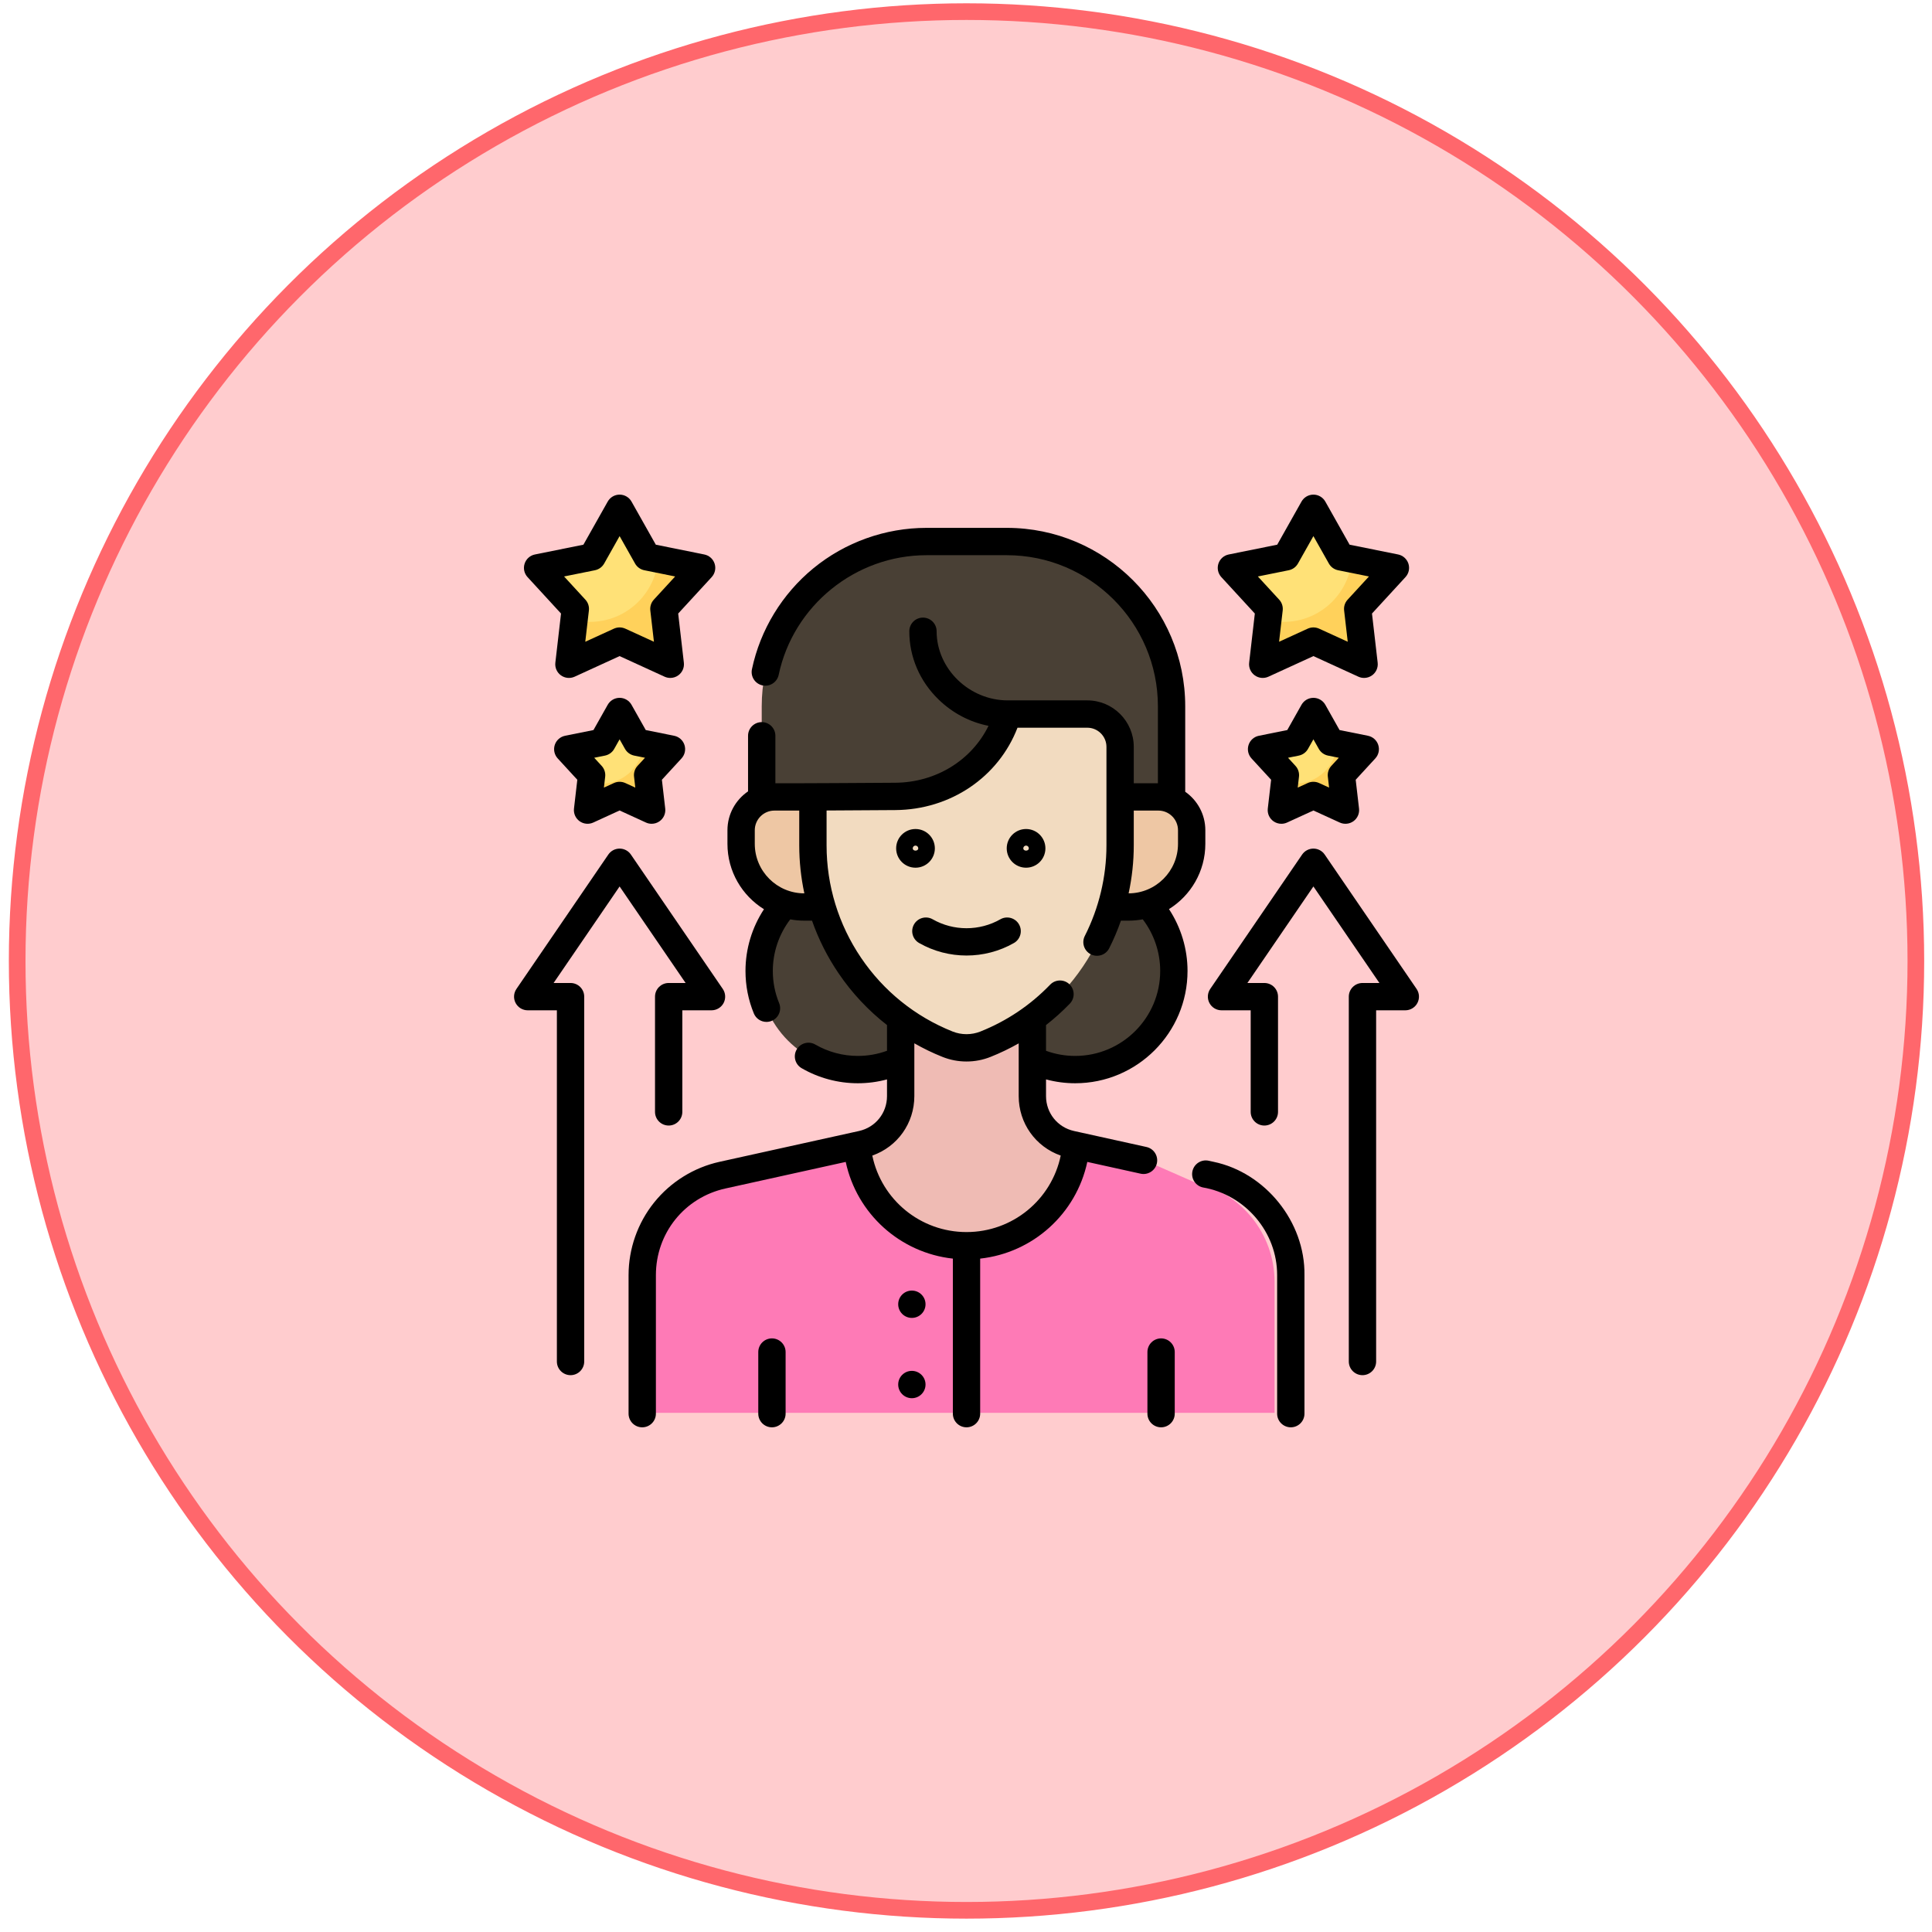 <svg width="116" height="116" viewBox="0 0 116 116" fill="none" xmlns="http://www.w3.org/2000/svg">
<circle cx="58.031" cy="57.698" r="57" fill="#FFCCCE" stroke="#FF676C"/>
<g clip-path="url(#clip0_147_2921)">
<path d="M37.483 30.683L38.868 33.14C38.914 33.222 38.993 33.279 39.085 33.298L39.526 33.387L41.447 33.878C41.694 33.927 41.791 34.227 41.621 34.412L39.9 36.222C39.837 36.291 39.806 36.384 39.817 36.477L40.131 39.203C40.16 39.452 39.905 39.638 39.676 39.533L37.337 38.422C37.251 38.383 37.153 38.383 37.068 38.422L34.719 39.533C34.491 39.638 34.236 39.452 34.265 39.203L34.319 37.19L34.373 36.722C34.383 36.629 34.353 36.536 34.29 36.467L32.381 34.39C32.211 34.205 32.308 33.905 32.554 33.856L35.319 33.298C35.411 33.279 35.49 33.222 35.536 33.14L36.922 30.683C37.045 30.464 37.36 30.464 37.483 30.683Z" fill="#FFE177"/>
<path d="M42.024 34.39C42.194 34.205 42.097 33.905 41.85 33.856L39.526 33.387C39.44 35.584 37.632 37.339 35.414 37.339C35.035 37.339 34.667 37.286 34.319 37.19L34.049 39.524C34.02 39.773 34.275 39.959 34.503 39.854L37.068 38.68C37.153 38.641 37.251 38.641 37.337 38.68L39.901 39.854C40.13 39.959 40.385 39.773 40.356 39.524L40.032 36.722C40.021 36.629 40.051 36.535 40.115 36.467L42.024 34.39Z" fill="#FFD15B"/>
<path d="M37.373 42.995L38.218 44.493C38.246 44.542 38.294 44.578 38.35 44.589L38.618 44.643L39.789 44.942C39.939 44.972 39.999 45.155 39.895 45.268L38.846 46.371C38.808 46.413 38.789 46.47 38.796 46.526L38.987 48.188C39.004 48.34 38.849 48.453 38.71 48.389L37.284 47.712C37.232 47.688 37.172 47.688 37.12 47.712L35.689 48.389C35.55 48.453 35.394 48.34 35.412 48.188L35.445 46.961L35.478 46.675C35.484 46.619 35.466 46.562 35.427 46.52L34.264 45.254C34.16 45.142 34.219 44.959 34.369 44.929L36.055 44.589C36.111 44.578 36.159 44.542 36.187 44.493L37.031 42.995C37.106 42.862 37.298 42.862 37.373 42.995Z" fill="#FFE177"/>
<path d="M40.141 45.254C40.244 45.142 40.185 44.959 40.035 44.929L38.618 44.643C38.566 45.982 37.464 47.051 36.113 47.051C35.881 47.051 35.657 47.02 35.445 46.961L35.281 48.383C35.263 48.535 35.418 48.648 35.557 48.584L37.121 47.869C37.173 47.845 37.232 47.845 37.284 47.869L38.847 48.584C38.986 48.648 39.142 48.535 39.124 48.383L38.927 46.676C38.92 46.619 38.939 46.562 38.977 46.52L40.141 45.254Z" fill="#FFD15B"/>
<path d="M79.14 30.683L80.525 33.14C80.571 33.222 80.65 33.279 80.742 33.298L81.183 33.387L83.104 33.878C83.35 33.927 83.448 34.227 83.278 34.412L81.557 36.222C81.493 36.291 81.463 36.384 81.474 36.477L81.787 39.203C81.816 39.452 81.561 39.637 81.333 39.533L78.993 38.422C78.908 38.383 78.81 38.383 78.725 38.422L76.376 39.533C76.147 39.637 75.893 39.452 75.921 39.203L75.975 37.19L76.029 36.722C76.04 36.629 76.01 36.535 75.947 36.467L74.037 34.39C73.867 34.205 73.965 33.905 74.211 33.856L76.976 33.298C77.068 33.279 77.147 33.222 77.193 33.14L78.578 30.683C78.701 30.464 79.016 30.464 79.14 30.683Z" fill="#FFE177"/>
<path d="M83.681 34.39C83.851 34.205 83.753 33.905 83.507 33.856L81.183 33.387C81.097 35.584 79.289 37.339 77.071 37.339C76.691 37.339 76.324 37.286 75.975 37.19L75.706 39.524C75.677 39.773 75.932 39.959 76.16 39.854L78.725 38.68C78.81 38.641 78.908 38.641 78.993 38.68L81.558 39.854C81.787 39.959 82.041 39.773 82.013 39.524L81.689 36.722C81.678 36.629 81.708 36.535 81.772 36.467L83.681 34.39Z" fill="#FFD15B"/>
<path d="M79.03 42.995L79.874 44.493C79.902 44.542 79.951 44.578 80.007 44.589L80.275 44.643L81.446 44.942C81.596 44.972 81.655 45.155 81.552 45.268L80.503 46.371C80.464 46.413 80.446 46.47 80.452 46.526L80.644 48.188C80.661 48.34 80.506 48.453 80.367 48.389L78.941 47.712C78.889 47.688 78.829 47.688 78.777 47.712L77.346 48.389C77.206 48.453 77.051 48.34 77.069 48.188L77.101 46.961L77.134 46.675C77.141 46.619 77.123 46.562 77.084 46.52L75.92 45.254C75.817 45.142 75.876 44.959 76.026 44.929L77.711 44.589C77.767 44.578 77.816 44.542 77.844 44.493L78.688 42.995C78.763 42.862 78.955 42.862 79.03 42.995Z" fill="#FFE177"/>
<path d="M81.797 45.254C81.901 45.142 81.842 44.959 81.692 44.929L80.275 44.643C80.223 45.982 79.121 47.051 77.769 47.051C77.538 47.051 77.314 47.02 77.102 46.961L76.937 48.383C76.92 48.535 77.075 48.648 77.214 48.584L78.777 47.869C78.829 47.845 78.889 47.845 78.941 47.869L80.504 48.584C80.643 48.648 80.799 48.535 80.781 48.383L80.584 46.676C80.577 46.619 80.596 46.562 80.634 46.52L81.797 45.254Z" fill="#FFD15B"/>
<path d="M51.505 64.219C54.777 64.219 57.429 61.567 57.429 58.295C57.429 55.023 54.777 52.371 51.505 52.371C48.233 52.371 45.581 55.023 45.581 58.295C45.581 61.567 48.233 64.219 51.505 64.219Z" fill="#494035"/>
<path d="M64.556 64.219C67.828 64.219 70.481 61.567 70.481 58.295C70.481 55.023 67.828 52.371 64.556 52.371C61.284 52.371 58.632 55.023 58.632 58.295C58.632 61.567 61.284 64.219 64.556 64.219Z" fill="#494035"/>
<path d="M69.852 42.405V51.771H45.735V42.405C45.735 36.943 50.163 32.515 55.626 32.515H60.452C64.556 32.515 69.852 36.943 69.852 42.405Z" fill="#494035"/>
<path d="M67.834 54.458H48.213C46.161 54.458 44.497 52.795 44.497 50.743V50.073C44.497 48.99 45.375 48.113 46.458 48.113L48.852 48.117L60.424 50.866L67.21 48.113H69.589C70.672 48.113 71.549 48.99 71.549 50.073V50.743C71.549 52.795 69.886 54.458 67.834 54.458Z" fill="#EEC7A4"/>
<path d="M76.526 76.963V84.829H70.533L69.713 84.61L68.893 84.829H58.851L57.793 84.61L57.21 84.829H47.169L46.348 84.61L45.528 84.829H39.448C39.008 84.829 38.653 84.473 38.653 84.034V76.558C38.653 73.683 40.647 71.201 43.452 70.58L51.114 68.886C52.584 71.464 54.191 72.879 56.839 73.223C56.961 73.239 57.086 73.252 57.212 73.264C57.53 73.293 57.862 73.307 58.212 73.307C58.431 73.307 58.644 73.302 58.851 73.292C58.978 73.286 59.101 73.279 59.223 73.269C62.074 73.045 63.682 71.788 64.944 68.886L68.977 69.779L71.727 70.985C74.532 71.605 76.526 74.091 76.526 76.963Z" fill="#FE7AB6"/>
<path d="M64.945 68.887C64.425 72.234 61.527 74.798 58.031 74.798C54.532 74.798 51.636 72.234 51.114 68.887L51.781 68.74C53.133 68.442 54.096 67.243 54.096 65.858V58.851H61.965V65.858C61.965 67.243 62.928 68.442 64.281 68.74L64.945 68.887Z" fill="#EFBBB4"/>
<path d="M48.852 48.117L53.768 48.087C56.88 48.068 59.612 46.013 60.493 43.028H65.248C66.332 43.028 67.21 43.906 67.21 44.989V50.876C67.21 56.108 64.024 60.812 59.167 62.755C58.438 63.047 57.624 63.047 56.894 62.755C52.037 60.812 48.852 56.108 48.852 50.876V48.117Z" fill="#F2DBC0"/>
<path d="M54.968 49.775C54.326 49.775 53.806 50.295 53.806 50.936C53.806 51.578 54.326 52.098 54.968 52.098C55.609 52.098 56.13 51.578 56.13 50.936C56.129 50.295 55.609 49.775 54.968 49.775ZM54.802 50.936C54.802 50.845 54.876 50.77 54.968 50.77C55.06 50.77 55.134 50.845 55.134 50.936C55.134 51.119 54.802 51.119 54.802 50.936Z" fill="black"/>
<path d="M61.606 49.775C60.965 49.775 60.445 50.295 60.445 50.936C60.445 51.578 60.965 52.098 61.606 52.098C62.248 52.098 62.768 51.578 62.768 50.936C62.767 50.295 62.248 49.775 61.606 49.775ZM61.44 50.936C61.44 50.845 61.515 50.77 61.606 50.77C61.698 50.77 61.772 50.845 61.772 50.936C61.772 51.119 61.44 51.119 61.44 50.936Z" fill="black"/>
<path d="M72.37 50.666V49.849C72.37 48.893 71.891 48.047 71.162 47.537V42.405C71.162 36.499 66.358 31.694 60.452 31.694H55.626C53.156 31.694 50.745 32.556 48.838 34.119C46.958 35.661 45.647 37.814 45.148 40.18C45.054 40.623 45.337 41.058 45.781 41.152C46.224 41.246 46.659 40.962 46.753 40.519C47.632 36.356 51.363 33.335 55.626 33.335H60.452C65.453 33.335 69.522 37.404 69.522 42.406V47.028H68.073V44.843C68.073 43.304 66.822 42.052 65.283 42.052H60.505C60.505 42.052 60.505 42.052 60.505 42.052C58.191 42.052 56.236 40.152 56.236 37.902C56.236 37.449 55.869 37.082 55.416 37.082C54.963 37.082 54.596 37.449 54.596 37.902C54.596 39.447 55.222 40.904 56.36 42.006C57.201 42.82 58.236 43.36 59.352 43.58C58.34 45.645 56.197 46.983 53.742 46.997C52.209 47.007 48.027 47.035 46.555 47.028V44.177C46.555 43.724 46.188 43.357 45.735 43.357C45.282 43.357 44.914 43.724 44.914 44.177V47.515C44.168 48.024 43.677 48.88 43.677 49.849V50.666C43.677 52.323 44.555 53.777 45.87 54.591C45.151 55.686 44.76 56.974 44.76 58.295C44.76 59.181 44.929 60.04 45.262 60.849C45.392 61.166 45.698 61.357 46.021 61.357C46.125 61.357 46.23 61.337 46.332 61.295C46.752 61.123 46.951 60.644 46.779 60.224C46.528 59.615 46.401 58.966 46.401 58.295C46.401 57.176 46.771 56.087 47.448 55.2C47.721 55.251 48.002 55.278 48.29 55.278H48.755C49.142 56.383 49.672 57.44 50.34 58.425C51.15 59.623 52.135 60.671 53.257 61.546V63.09C52.697 63.294 52.11 63.399 51.505 63.399C50.608 63.399 49.726 63.163 48.953 62.716C48.561 62.489 48.059 62.623 47.833 63.016C47.606 63.408 47.74 63.91 48.132 64.136C49.153 64.727 50.32 65.04 51.505 65.04C52.103 65.04 52.689 64.962 53.257 64.809V65.813C53.257 66.827 52.566 67.688 51.575 67.907L43.206 69.756C41.661 70.097 40.266 70.964 39.276 72.197C38.285 73.43 37.74 74.979 37.74 76.561V84.878C37.74 85.331 38.107 85.698 38.56 85.698C39.013 85.698 39.381 85.331 39.381 84.878V76.561C39.381 74.041 41.099 71.901 43.559 71.358L50.779 69.763C51.445 72.881 54.042 75.221 57.211 75.569V84.878C57.211 85.331 57.578 85.698 58.031 85.698C58.484 85.698 58.851 85.331 58.851 84.878V75.569C62.019 75.221 64.616 72.881 65.283 69.763L68.482 70.469C68.913 70.568 69.364 70.291 69.46 69.845C69.558 69.403 69.278 68.965 68.836 68.867L64.487 67.907C63.497 67.688 62.805 66.826 62.805 65.813V64.809C63.373 64.961 63.958 65.04 64.556 65.04C68.275 65.04 71.301 62.014 71.301 58.295C71.301 56.973 70.908 55.68 70.187 54.584C71.496 53.77 72.37 52.318 72.37 50.666ZM48.289 53.638C46.651 53.638 45.318 52.305 45.318 50.666V49.849C45.318 49.198 45.847 48.668 46.498 48.668H47.988V50.758C47.988 51.734 48.093 52.698 48.294 53.638H48.289V53.638ZM63.687 69.382C63.138 72.035 60.795 73.975 58.031 73.975C55.267 73.975 52.923 72.035 52.374 69.382C53.881 68.854 54.898 67.446 54.898 65.812V62.642C55.438 62.95 56 63.223 56.584 63.456C57.046 63.641 57.533 63.734 58.031 63.734C58.528 63.734 59.015 63.641 59.477 63.456C60.062 63.223 60.624 62.951 61.164 62.645V65.813C61.164 67.445 62.181 68.853 63.687 69.382ZM64.556 63.399C63.952 63.399 63.364 63.296 62.805 63.091V61.546C63.308 61.154 63.785 60.725 64.234 60.26C64.549 59.934 64.539 59.414 64.213 59.1C63.887 58.785 63.368 58.794 63.053 59.12C61.865 60.352 60.457 61.298 58.868 61.933C58.333 62.147 57.728 62.147 57.193 61.933C54.952 61.037 53.051 59.506 51.698 57.505C50.344 55.505 49.629 53.172 49.629 50.758V48.663L53.752 48.638C57.076 48.618 59.951 46.656 61.092 43.693H65.283C65.917 43.693 66.433 44.209 66.433 44.843V50.758C66.433 52.639 65.984 54.519 65.134 56.195C64.929 56.599 65.09 57.093 65.494 57.298C65.898 57.503 66.392 57.341 66.597 56.937C66.869 56.401 67.103 55.846 67.302 55.278H67.758C68.05 55.278 68.335 55.25 68.613 55.198C69.289 56.083 69.66 57.176 69.66 58.295C69.66 61.109 67.371 63.399 64.556 63.399ZM67.764 53.638C67.968 52.692 68.073 51.725 68.073 50.758V48.668H69.549C70.2 48.668 70.729 49.198 70.729 49.849V50.666C70.729 52.302 69.4 53.634 67.764 53.638Z" fill="black"/>
<path d="M72.856 69.755L72.574 69.693C72.132 69.595 71.694 69.875 71.596 70.317C71.498 70.76 71.778 71.197 72.22 71.295C74.763 71.729 76.688 73.974 76.681 76.561V84.878C76.681 85.331 77.049 85.698 77.502 85.698C77.955 85.698 78.322 85.331 78.322 84.878V76.561C78.366 73.37 75.982 70.401 72.856 69.755Z" fill="black"/>
<path d="M60.064 55.195C58.809 55.911 57.252 55.911 55.998 55.195C55.604 54.971 55.103 55.108 54.879 55.501C54.654 55.895 54.791 56.396 55.185 56.62C56.062 57.121 57.047 57.371 58.031 57.371C59.015 57.371 59.999 57.121 60.877 56.62C61.27 56.396 61.407 55.895 61.183 55.501C60.958 55.108 60.457 54.971 60.064 55.195Z" fill="black"/>
<path d="M69.713 80.359C69.26 80.359 68.893 80.726 68.893 81.179V84.878C68.893 85.331 69.26 85.698 69.713 85.698C70.166 85.698 70.533 85.331 70.533 84.878V81.179C70.533 80.726 70.166 80.359 69.713 80.359Z" fill="black"/>
<path d="M46.348 80.359C45.895 80.359 45.528 80.726 45.528 81.179V84.878C45.528 85.331 45.895 85.698 46.348 85.698C46.801 85.698 47.169 85.331 47.169 84.878V81.179C47.169 80.726 46.801 80.359 46.348 80.359Z" fill="black"/>
<path d="M41.165 59.02H40.148C39.695 59.02 39.328 59.387 39.328 59.84V66.759C39.328 67.212 39.695 67.579 40.148 67.579C40.601 67.579 40.968 67.212 40.968 66.759V60.66H42.72C43.024 60.66 43.303 60.492 43.446 60.223C43.587 59.954 43.569 59.628 43.397 59.377L37.879 51.308C37.727 51.085 37.473 50.951 37.202 50.951C36.931 50.951 36.678 51.085 36.525 51.308L31.008 59.377C30.836 59.628 30.817 59.954 30.959 60.223C31.101 60.492 31.38 60.66 31.685 60.66H33.436V81.747C33.436 82.2 33.804 82.567 34.257 82.567C34.71 82.567 35.077 82.2 35.077 81.747V59.84C35.077 59.387 34.71 59.02 34.257 59.02H33.239L37.202 53.224L41.165 59.02Z" fill="black"/>
<path d="M85.054 59.377L79.536 51.308C79.383 51.085 79.13 50.951 78.859 50.951C78.588 50.951 78.335 51.085 78.182 51.308L72.664 59.377C72.493 59.628 72.474 59.954 72.616 60.223C72.758 60.492 73.037 60.66 73.341 60.66H75.093V66.759C75.093 67.212 75.46 67.579 75.913 67.579C76.367 67.579 76.734 67.212 76.734 66.759V59.84C76.734 59.387 76.367 59.02 75.913 59.02H74.896L78.859 53.224L82.822 59.02H81.805C81.352 59.02 80.984 59.387 80.984 59.84V81.747C80.984 82.2 81.352 82.567 81.805 82.567C82.258 82.567 82.625 82.2 82.625 81.747V60.66H84.377C84.681 60.66 84.96 60.492 85.102 60.223C85.244 59.954 85.225 59.628 85.054 59.377Z" fill="black"/>
<path d="M33.685 36.838L33.344 39.79C33.31 40.084 33.438 40.373 33.677 40.547C33.917 40.721 34.231 40.753 34.501 40.63L37.202 39.393L39.904 40.63C40.013 40.679 40.129 40.704 40.245 40.704C40.416 40.704 40.585 40.651 40.727 40.547C40.967 40.373 41.094 40.084 41.06 39.789L40.719 36.838L42.73 34.651C42.93 34.433 42.998 34.124 42.906 33.842C42.815 33.561 42.578 33.35 42.288 33.292L39.376 32.704L37.917 30.116C37.772 29.858 37.498 29.698 37.202 29.698C36.906 29.698 36.633 29.858 36.488 30.116L35.029 32.704L32.116 33.292C31.826 33.35 31.59 33.561 31.499 33.842C31.407 34.124 31.474 34.433 31.675 34.651L33.685 36.838ZM35.721 34.238C35.955 34.191 36.157 34.044 36.274 33.837L37.202 32.189L38.131 33.837C38.248 34.044 38.45 34.191 38.683 34.238L40.537 34.612L39.257 36.004C39.096 36.18 39.019 36.417 39.046 36.654L39.263 38.532L37.544 37.745C37.435 37.696 37.319 37.671 37.202 37.671C37.086 37.671 36.969 37.696 36.861 37.745L35.141 38.532L35.358 36.654C35.386 36.417 35.309 36.18 35.147 36.004L33.868 34.612L35.721 34.238Z" fill="black"/>
<path d="M41.096 44.727C41.004 44.446 40.768 44.235 40.478 44.177L38.772 43.833L37.917 42.316C37.772 42.059 37.498 41.899 37.202 41.899C36.906 41.899 36.633 42.059 36.488 42.316L35.633 43.833L33.927 44.177C33.637 44.236 33.401 44.446 33.309 44.727C33.218 45.009 33.285 45.318 33.485 45.536L34.663 46.818L34.463 48.547C34.429 48.841 34.557 49.13 34.796 49.304C35.035 49.478 35.35 49.51 35.62 49.387L37.202 48.662L38.785 49.387C38.894 49.437 39.01 49.461 39.126 49.461C39.297 49.461 39.466 49.408 39.608 49.304C39.848 49.13 39.975 48.841 39.941 48.547L39.741 46.818L40.919 45.536C41.12 45.318 41.187 45.009 41.096 44.727ZM38.279 45.984C38.118 46.159 38.041 46.396 38.069 46.633L38.144 47.289L37.544 47.014C37.435 46.965 37.319 46.94 37.202 46.94C37.086 46.94 36.969 46.965 36.861 47.014L36.26 47.289L36.336 46.633C36.363 46.396 36.286 46.159 36.125 45.984L35.678 45.497L36.325 45.367C36.559 45.319 36.761 45.173 36.878 44.965L37.202 44.39L37.526 44.965C37.644 45.173 37.845 45.319 38.079 45.367L38.727 45.497L38.279 45.984Z" fill="black"/>
<path d="M82.752 44.727C82.661 44.446 82.425 44.235 82.135 44.177L80.428 43.833L79.574 42.316C79.428 42.059 79.155 41.899 78.859 41.899C78.563 41.899 78.29 42.059 78.144 42.316L77.29 43.833L75.584 44.177C75.293 44.236 75.057 44.446 74.966 44.727C74.874 45.009 74.942 45.318 75.142 45.536L76.32 46.818L76.12 48.547C76.086 48.841 76.213 49.13 76.453 49.305C76.595 49.408 76.765 49.461 76.935 49.461C77.051 49.461 77.167 49.437 77.276 49.387L78.859 48.663L80.442 49.387C80.711 49.51 81.025 49.478 81.265 49.305C81.505 49.131 81.632 48.841 81.598 48.547L81.398 46.818L82.576 45.536C82.776 45.318 82.844 45.009 82.752 44.727ZM79.936 45.984C79.775 46.159 79.698 46.396 79.725 46.633L79.801 47.289L79.2 47.014C78.984 46.915 78.734 46.915 78.518 47.014L77.917 47.289L77.993 46.633C78.02 46.396 77.943 46.159 77.782 45.984L77.335 45.497L77.982 45.367C78.216 45.319 78.418 45.173 78.534 44.965L78.859 44.39L79.183 44.965C79.3 45.173 79.502 45.319 79.736 45.367L80.383 45.497L79.936 45.984Z" fill="black"/>
<path d="M75.342 36.838L75.001 39.79C74.967 40.084 75.094 40.373 75.334 40.547C75.573 40.721 75.888 40.753 76.157 40.63L78.859 39.393L81.561 40.63C81.669 40.679 81.786 40.704 81.902 40.704C82.072 40.704 82.242 40.651 82.384 40.547C82.624 40.373 82.751 40.084 82.717 39.789L82.376 36.838L84.386 34.651C84.587 34.433 84.654 34.124 84.563 33.842C84.471 33.561 84.235 33.35 83.945 33.291L81.032 32.704L79.574 30.116C79.428 29.858 79.155 29.698 78.859 29.698C78.563 29.698 78.29 29.858 78.144 30.116L76.686 32.704L73.773 33.292C73.483 33.35 73.247 33.561 73.155 33.842C73.064 34.124 73.131 34.433 73.331 34.651L75.342 36.838ZM77.378 34.238C77.612 34.191 77.813 34.044 77.93 33.837L78.859 32.189L79.788 33.837C79.905 34.044 80.106 34.191 80.34 34.238L82.194 34.612L80.914 36.004C80.752 36.18 80.675 36.417 80.703 36.654L80.92 38.532L79.2 37.745C79.092 37.696 78.975 37.671 78.859 37.671C78.743 37.671 78.626 37.696 78.518 37.745L76.798 38.532L77.015 36.654C77.043 36.417 76.966 36.18 76.804 36.004L75.524 34.612L77.378 34.238Z" fill="black"/>
<path d="M54.749 79.129C55.202 79.129 55.57 78.762 55.57 78.309C55.57 77.856 55.202 77.488 54.749 77.488C54.296 77.488 53.929 77.856 53.929 78.309C53.929 78.762 54.296 79.129 54.749 79.129Z" fill="black"/>
<path d="M54.749 83.95C55.202 83.95 55.57 83.582 55.57 83.129C55.57 82.676 55.202 82.309 54.749 82.309C54.296 82.309 53.929 82.676 53.929 83.129C53.929 83.582 54.296 83.95 54.749 83.95Z" fill="black"/>
</g>
<defs>
<clipPath id="clip0_147_2921">
<rect width="56" height="56" fill="white" transform="translate(30.031 29.698)"/>
</clipPath>
</defs>
</svg>
